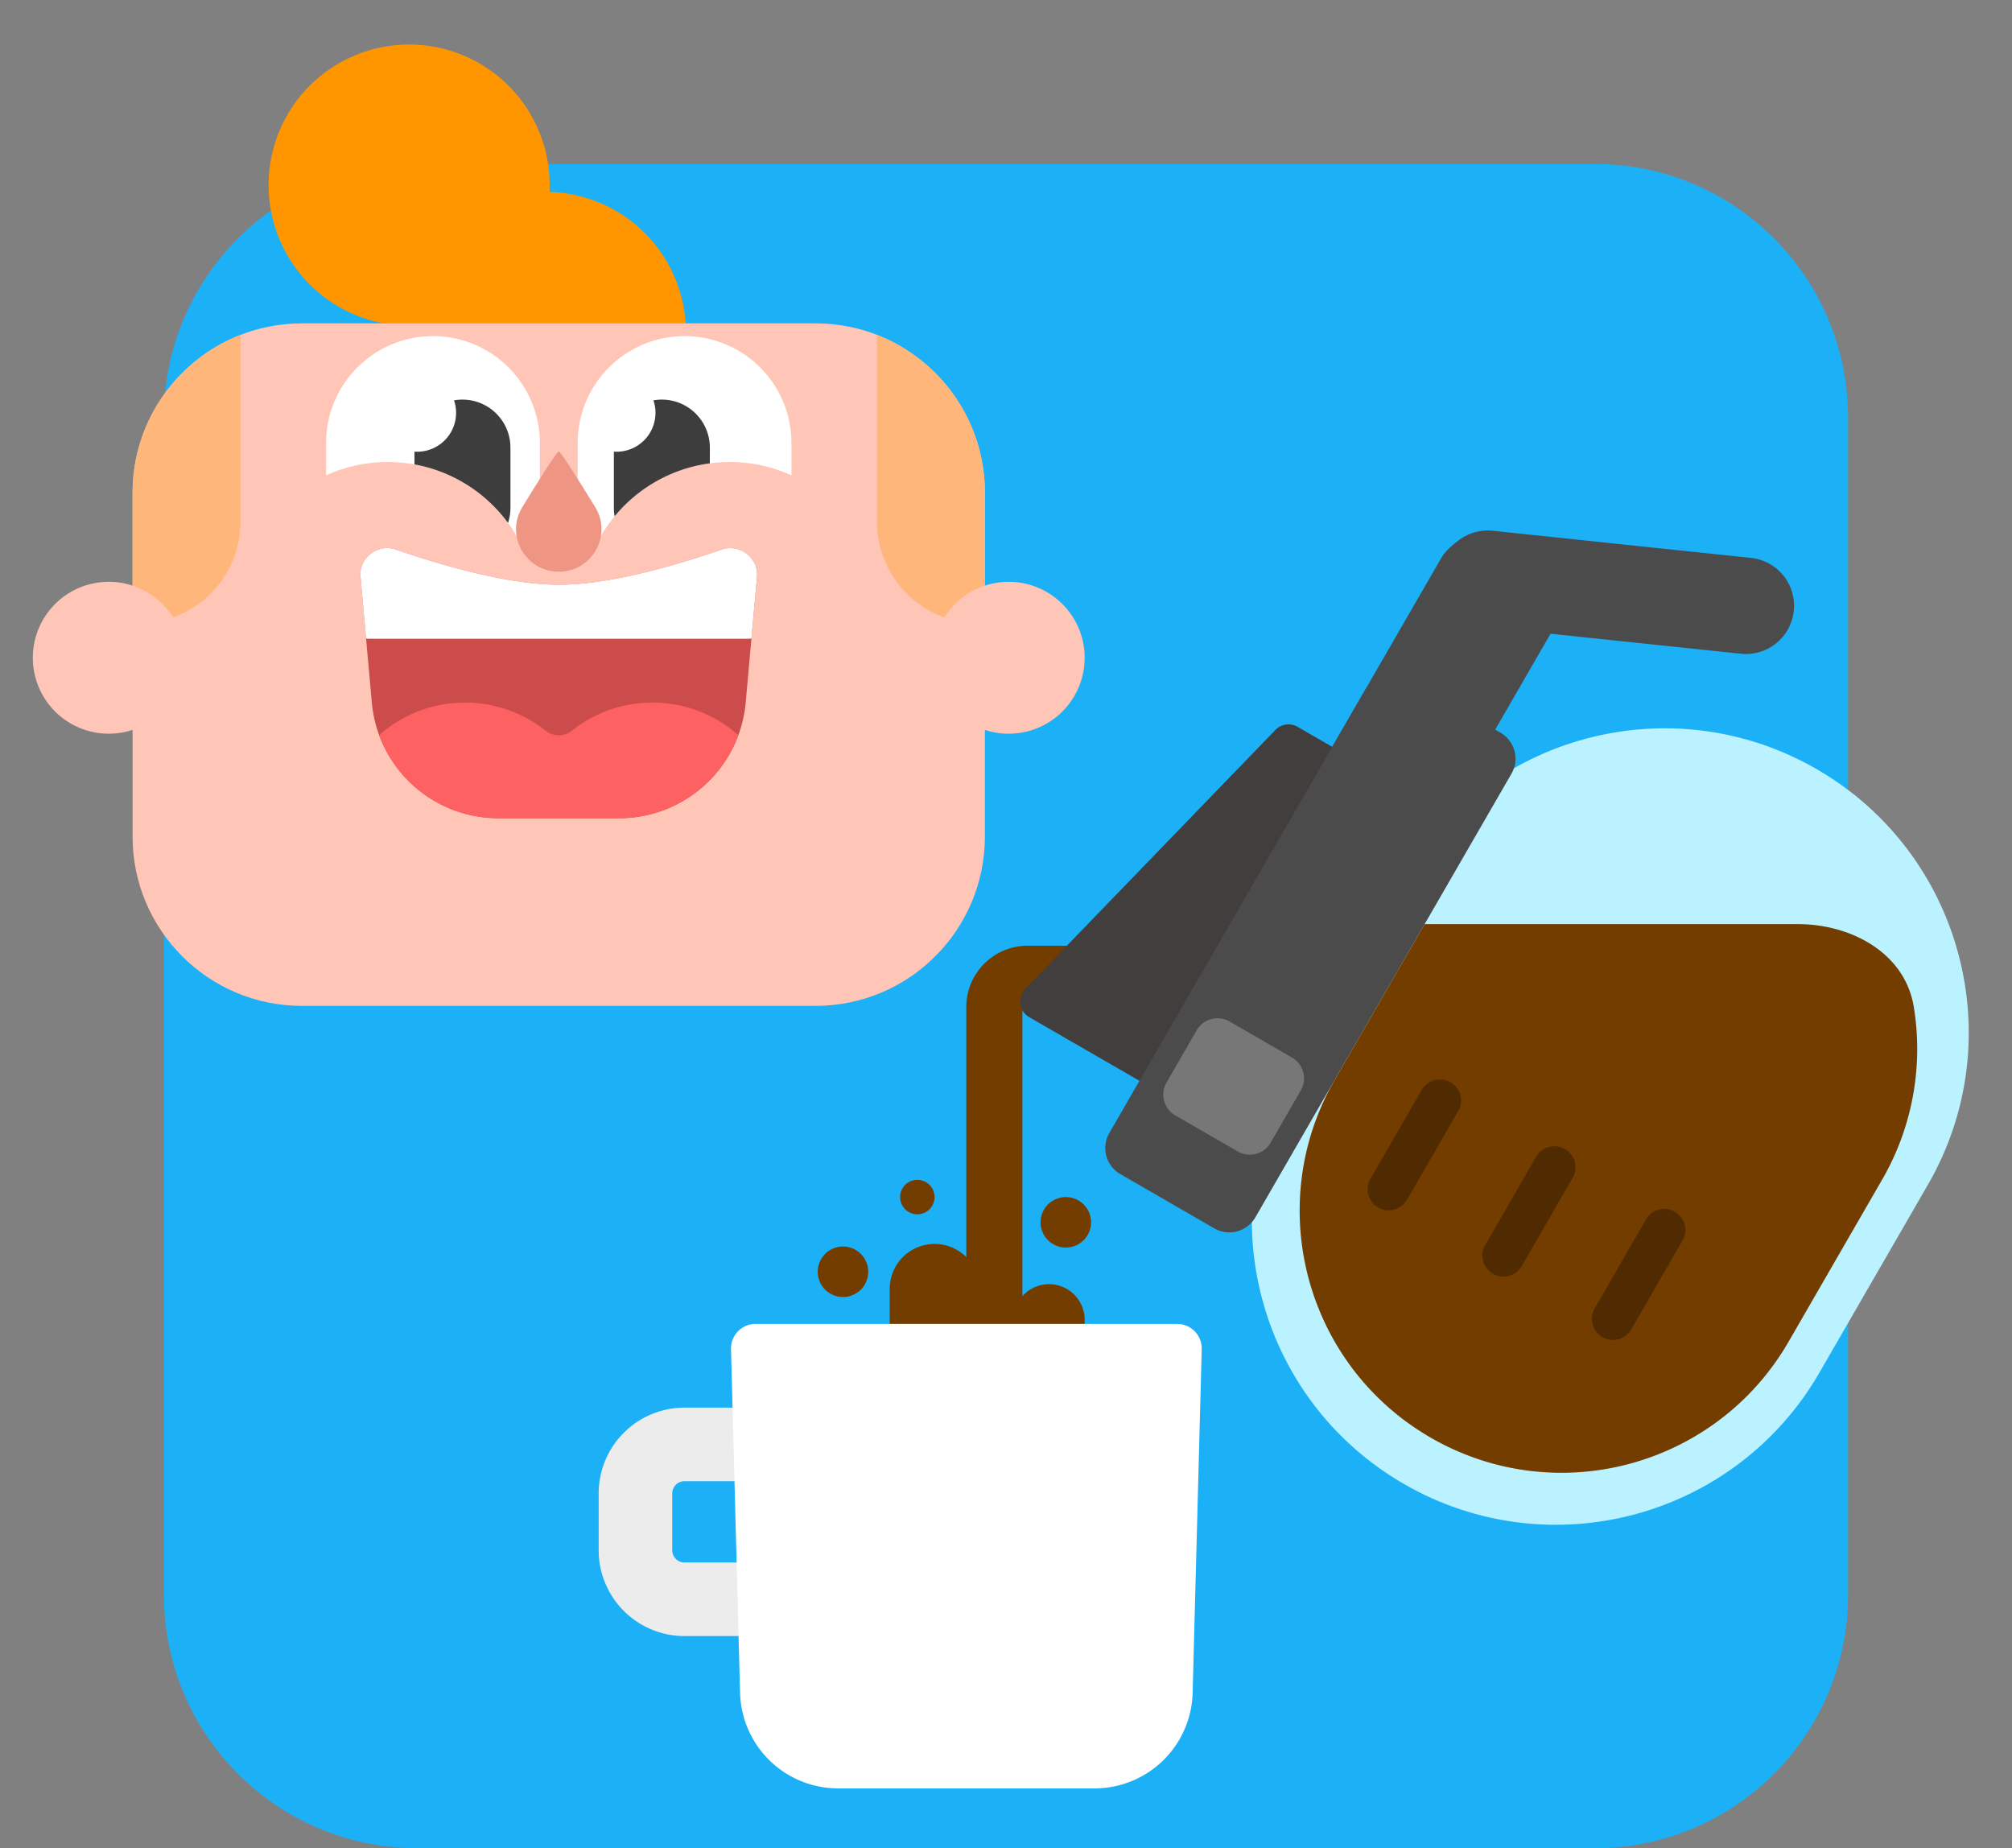 <svg viewBox="0 0 135 124" fill="none" xmlns="http://www.w3.org/2000/svg"><rect x="0" y="0" width="135" height="124" fill="#808080" stroke="none"/><path d="M107 11H28c-9.389 0-17 7.611-17 17v79c0 9.389 7.611 17 17 17h79c9.389 0 17-7.611 17-17V28c0-9.389-7.611-17-17-17z" fill="#1CB0F6"/><path d="M59.698 86.465a3.008 3.008 0 1 1 6.016 0v6.041h-6.016v-6.041zM68 88.478a2.39 2.39 0 0 1 4.778 0v4.798H68v-4.798z" fill="#743D00"/><path d="M81.495 63.449H68.95a4.113 4.113 0 0 0-4.114 4.113v27.113h3.764V67.212h12.894V63.45z" fill="#743D00"/><path fill-rule="evenodd" clip-rule="evenodd" d="M68.783 66.347l16.8-17.38a1.21 1.21 0 0 1 1.476-.206l6.883 3.974a1.21 1.21 0 0 1 .443 1.653L82.659 74.697a1.21 1.21 0 0 1-1.653.443l-11.958-6.904a1.21 1.21 0 0 1-.265-1.89z" fill="#423E3E"/><path fill-rule="evenodd" clip-rule="evenodd" d="M89.185 50.463l7.485-12.965a3.227 3.227 0 0 1 4.408-1.181l2.11 1.218a3.226 3.226 0 0 1 1.181 4.408l-7.485 12.965a3.227 3.227 0 0 1-4.408 1.181l-2.11-1.218a3.227 3.227 0 0 1-1.181-4.408z" fill="#4B4B4B"/><path d="M94.014 59.07l-7.283 12.615c-5.635 9.76-2.29 22.242 7.47 27.877 9.761 5.635 22.241 2.291 27.877-7.47l7.283-12.614c5.635-9.761 2.291-22.242-7.47-27.877-9.76-5.636-22.241-2.291-27.877 7.47z" fill="#BBF2FF"/><path fill-rule="evenodd" clip-rule="evenodd" d="M117.486 37.43l-17.323-1.82a3.227 3.227 0 0 0-3.547 2.872l-.001.011a3.227 3.227 0 0 0 2.872 3.547l17.323 1.82a3.227 3.227 0 0 0 3.547-2.871l.001-.012a3.227 3.227 0 0 0-2.872-3.546z" fill="#4B4B4B"/><path d="M91.616 46.252L74.432 76.017a2.017 2.017 0 0 0 .738 2.755l6.305 3.64a2.017 2.017 0 0 0 2.756-.738l17.184-29.764a2.017 2.017 0 0 0-.738-2.755l-6.306-3.64a2.017 2.017 0 0 0-2.755.737z" fill="#4B4B4B"/><path d="M80.295 69.124L78.27 72.63a1.614 1.614 0 0 0 .59 2.204l4.192 2.42a1.613 1.613 0 0 0 2.204-.59l2.025-3.508a1.614 1.614 0 0 0-.59-2.204l-4.192-2.42a1.613 1.613 0 0 0-2.204.59z" fill="#777"/><path d="M53.531 96.907h-7.604a3.29 3.29 0 0 0-3.29 3.291v3.808a3.29 3.29 0 0 0 3.29 3.291h7.604a3.29 3.29 0 0 0 3.29-3.291v-3.808a3.29 3.29 0 0 0-3.29-3.29z" stroke="#ECECEC" stroke-width="4.936"/><path d="M49.048 90.514a1.645 1.645 0 0 1 1.645-1.69h28.294c.926 0 1.67.764 1.645 1.69l-.609 23.062a6.582 6.582 0 0 1-6.579 6.408H56.236a6.582 6.582 0 0 1-6.58-6.408l-.608-23.062z" fill="#fff"/><path d="M95.59 62l-6.028 10.441c-4.854 8.408-1.974 19.158 6.434 24.012 8.407 4.854 19.158 1.974 24.012-6.434l6.273-10.866a17.505 17.505 0 0 0 2.129-11.602c-.583-3.582-4.151-5.551-7.779-5.551H95.59z" fill="#743D00"/><path d="M95.393 73.128l-3.437 5.952a1.414 1.414 0 0 0 2.45 1.415l3.436-5.953a1.414 1.414 0 0 0-2.45-1.414zM103.092 77.573l-3.437 5.952a1.414 1.414 0 0 0 2.45 1.415l3.437-5.953a1.415 1.415 0 0 0-2.45-1.414zM110.441 81.816l-3.436 5.953a1.414 1.414 0 1 0 2.449 1.414l3.437-5.952a1.414 1.414 0 0 0-2.45-1.415z" fill="#502A00"/><path d="M56.562 87.018a1.694 1.694 0 1 0 0-3.388 1.694 1.694 0 0 0 0 3.388zM71.472 83.7a1.694 1.694 0 1 0 0-3.387 1.694 1.694 0 0 0 0 3.387zM61.55 81.469a1.156 1.156 0 1 0 0-2.312 1.156 1.156 0 0 0 0 2.312z" fill="#743D00"/><path d="M36.87 12.879a9.43 9.43 0 1 0-9.712 8.964 9.43 9.43 0 0 0 9.42 9.892 9.43 9.43 0 0 0 .292-18.856z" fill="#FF9600"/><path d="M54.72 21.695H20.261c-6.278 0-11.366 5.09-11.366 11.367V56.12c0 6.277 5.088 11.366 11.366 11.366h34.457c6.277 0 11.366-5.09 11.366-11.366V33.06c0-6.277-5.088-11.366-11.366-11.366z" fill="#FFC6B7"/><path d="M16.132 22.47c-4.235 1.652-7.236 5.771-7.236 10.592v8.763h.417a6.82 6.82 0 0 0 6.82-6.82V22.469zM58.849 22.47c4.235 1.652 7.236 5.771 7.236 10.592v8.763h-.417a6.82 6.82 0 0 1-6.82-6.82V22.469z" fill="#FFB67A"/><path d="M38.76 29.723a7.172 7.172 0 0 1 14.344 0v2.17a9.968 9.968 0 0 0-4.142-.895 10.008 10.008 0 0 0-9.359 6.462 7.14 7.14 0 0 1-.842-3.375v-4.362zM29.05 22.551a7.171 7.171 0 0 0-7.172 7.172v2.17a9.969 9.969 0 0 1 4.142-.895c4.278 0 7.929 2.685 9.359 6.462a7.14 7.14 0 0 0 .842-3.375v-4.362c0-3.96-3.21-7.172-7.172-7.172z" fill="#fff"/><path d="M30.602 27.697a2.61 2.61 0 0 1-2.792 2.604v.857a10.003 10.003 0 0 1 6.276 3.926c.106-.318.163-.659.163-1.013v-4.04a3.22 3.22 0 0 0-3.785-3.171c.09.263.138.544.138.837zM43.981 27.697a2.61 2.61 0 0 1-2.792 2.604v3.77c0 .195.017.385.05.57a9.99 9.99 0 0 1 6.39-3.555V30.03a3.22 3.22 0 0 0-3.785-3.17c.089.263.137.544.137.837z" fill="#3D3D3D"/><path d="M37.491 30.294c.13 0 1.278 1.822 2.447 3.734 1.162 1.902-.217 4.327-2.447 4.327s-3.61-2.425-2.447-4.327c1.17-1.912 2.317-3.734 2.447-3.734z" fill="#EE9583"/><path d="M24.19 38.691c-.115-1.274 1.169-2.24 2.378-1.82 2.85.987 7.463 2.366 10.968 2.36 3.476-.005 8.044-1.375 10.877-2.358 1.209-.42 2.493.546 2.379 1.82l-.757 8.44a8.525 8.525 0 0 1-8.49 7.762h-8.107a8.525 8.525 0 0 1-8.49-7.763l-.758-8.441z" fill="#CC4C4C"/><path d="M50.42 42.837a1.154 1.154 0 0 1-.201.017H24.763c-.069 0-.136-.006-.201-.017l-.372-4.146c-.115-1.274 1.169-2.24 2.378-1.82 2.85.987 7.463 2.366 10.968 2.36 3.476-.005 8.044-1.375 10.877-2.358 1.209-.42 2.493.546 2.379 1.82l-.372 4.144z" fill="#fff"/><path d="M49.542 49.325a8.528 8.528 0 0 1-7.998 5.57h-8.107a8.528 8.528 0 0 1-7.998-5.57 8.65 8.65 0 0 1 5.764-2.189c2.045 0 3.925.707 5.408 1.89.508.404 1.25.404 1.759 0a8.646 8.646 0 0 1 5.407-1.89 8.65 8.65 0 0 1 5.765 2.19z" fill="#FE6161"/><path d="M7.298 49.225a5.095 5.095 0 1 0 0-10.19 5.095 5.095 0 0 0 0 10.19zM67.683 49.225a5.095 5.095 0 1 0 0-10.19 5.095 5.095 0 0 0 0 10.19z" fill="#FFC6B7"/></svg>